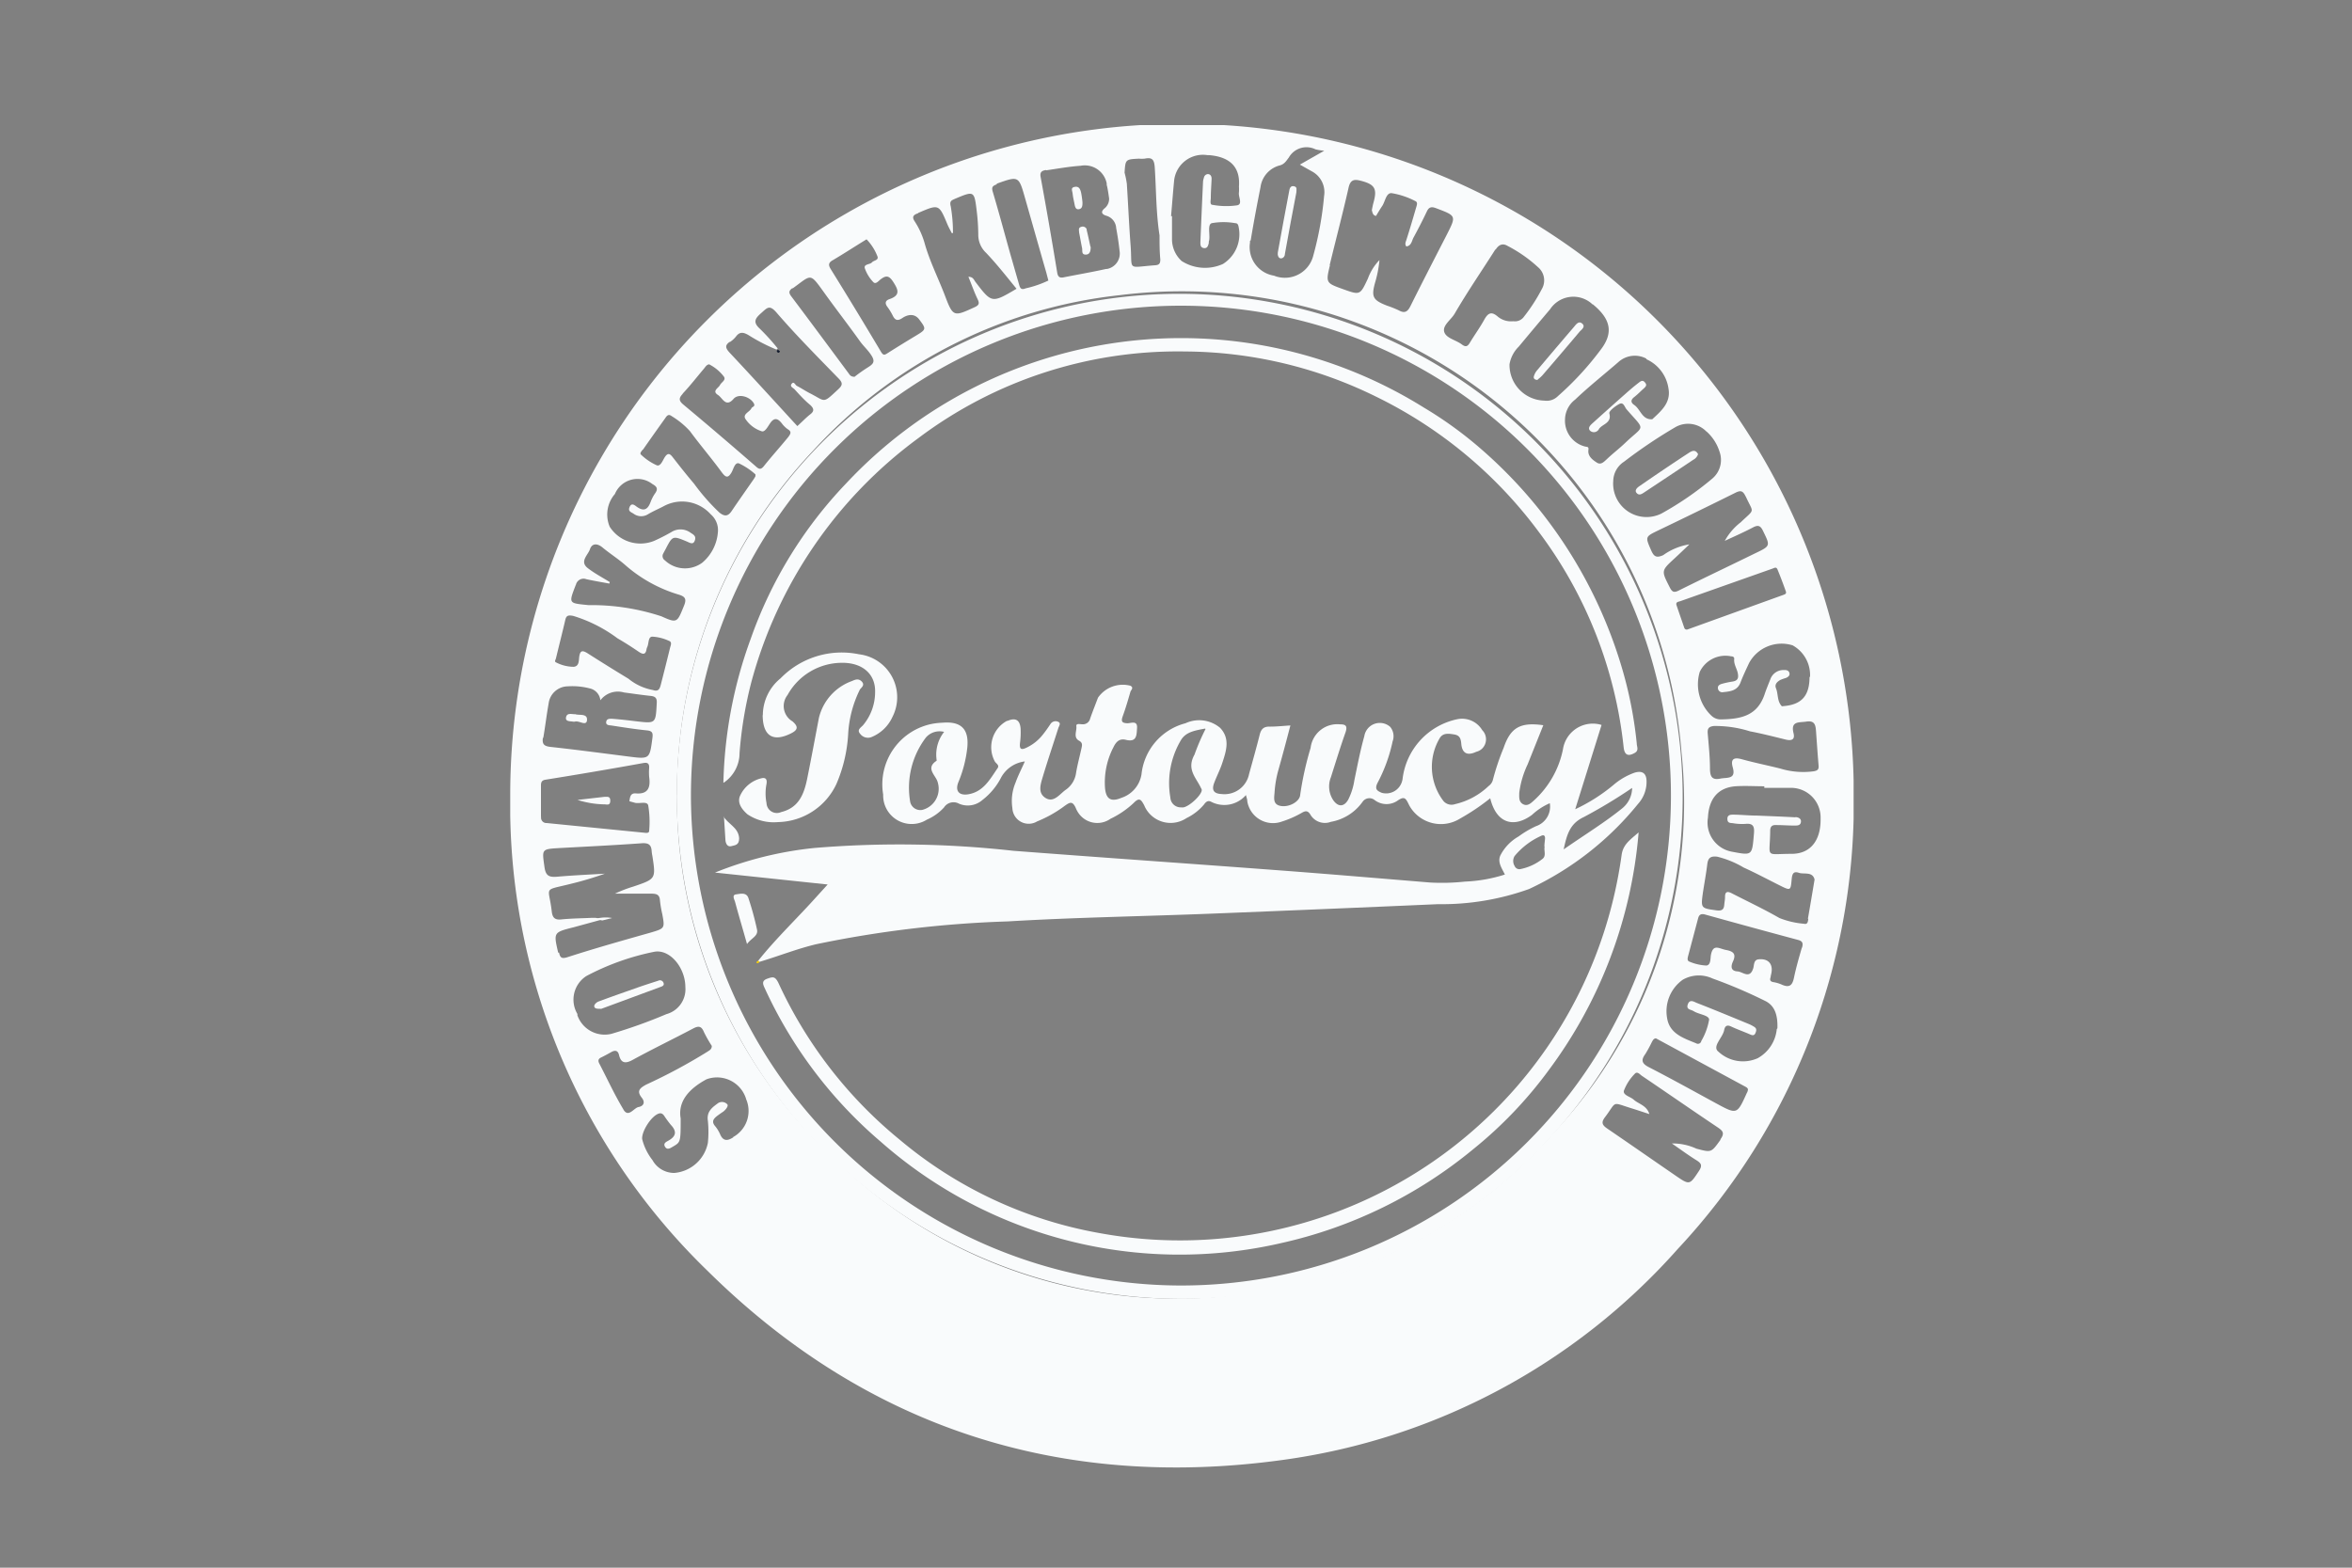 <svg id="Warstwa_1" data-name="Warstwa 1" xmlns="http://www.w3.org/2000/svg" xmlns:xlink="http://www.w3.org/1999/xlink" viewBox="0 0 300 200"><rect x="0" y="0" width="300" height="200" fill="#808080" stroke="none"/><defs><style>.cls-1{fill:none;}.cls-2{clip-path:url(#clip-path);}.cls-3{fill:#f9fbfc;}.cls-4{fill:#631f18;}.cls-5{fill:#12192b;}.cls-6{fill:#f1cc10;}</style><clipPath id="clip-path"><rect id="SVGID" class="cls-1" x="65.08" y="15.96" width="171.35" height="171.41"/></clipPath></defs><rect class="cls-1" width="300" height="200"/><g id="Group_21026" data-name="Group 21026"><rect id="Rectangle_9549" data-name="Rectangle 9549" class="cls-1" x="37.44" y="5.91" width="226.11" height="193.45"/><g id="Group_21022" data-name="Group 21022"><g class="cls-2"><g id="Group_21021" data-name="Group 21021"><path id="Path_30271" data-name="Path 30271" class="cls-3" d="M86.32,101.4a63.72,63.72,0,0,1,17.33-43.72,64.22,64.22,0,0,1,94.62,86.84,61.73,61.73,0,0,1-35.23,20,64.44,64.44,0,0,1-75.55-50.95,65.25,65.25,0,0,1-1.18-12.16M150.48,164a62.5,62.5,0,1,0-62.35-62.65v.27A62.6,62.6,0,0,0,150.48,164"/><path id="Path_30307" data-name="Path 30307" class="cls-3" d="M150.75,15.8a85.6,85.6,0,0,0-85.67,85.53v.11a82.7,82.7,0,0,0,25.18,60.7c20.3,20.07,45.11,28,73.31,24.12A82.17,82.17,0,0,0,214,159.34a83.28,83.28,0,0,0,22.45-57.78A85.58,85.58,0,0,0,151,15.8h-.29m78.31,88.47c-1.63-.09-3.26-.15-4.91-.22-1,0-2-.11-3-.12-.34,0-.79,0-.78.55s.37.5.7.54a7,7,0,0,0,1.59.09c1.11-.12,1.17.46,1.09,1.33-.23,2.71-.2,2.71-2.79,2.22a3.78,3.78,0,0,1-3.07-4.35c.12-2.44,1.31-3.82,3.5-4,1.22-.08,2.46,0,3.69,0v.2c1.15,0,2.29,0,3.44,0a3.78,3.78,0,0,1,3.74,3.8c0,.08,0,.17,0,.25,0,2.72-1.33,4.38-3.72,4.37-3.48,0-2.74.62-2.71-2.93,0-.6.27-.78.83-.74.78,0,1.56.07,2.33.06.3,0,.7,0,.76-.45s-.34-.61-.71-.63m2.64-10.9c.1,1.43.2,2.86.32,4.3.05.5-.1.67-.63.76a10,10,0,0,1-4.25-.35c-1.64-.41-3.29-.74-4.91-1.19-1.06-.29-1.45,0-1.15,1.06.43,1.53-.73,1.24-1.57,1.41-1.09.22-1.32-.25-1.34-1.23,0-1.51-.16-3-.29-4.55-.05-.63.15-.85.79-.93a14.65,14.65,0,0,1,4.6.68c1.53.29,3,.67,4.55,1.05.78.19,1.22,0,1-.84-.37-1.55.72-1.31,1.63-1.45,1.13-.18,1.19.5,1.25,1.28m-.83-7c0,2.41-1,3.52-3.2,3.73-.13,0-.31.07-.36,0-.59-.64-.42-1.52-.72-2.26-.21-.51.16-.85.58-1.08a7,7,0,0,1,.69-.24c.28-.12.53-.31.44-.64s-.41-.39-.71-.37a1.77,1.77,0,0,0-1.71,1.15c-.25.65-.53,1.29-.76,2-.93,2.64-2.9,3.12-5.64,3.15a1.71,1.71,0,0,1-1.11-.46,5.52,5.52,0,0,1-1.51-5.59,3.62,3.62,0,0,1,4-2c.22,0,.43.09.4.35-.07.68.36,1.23.47,1.87s-.09.9-.68,1a11.45,11.45,0,0,0-1.32.28c-.33.09-.64.25-.53.68a.56.56,0,0,0,.68.39c.91-.09,1.8-.2,2.19-1.25.32-.84.71-1.65,1.09-2.47a4.72,4.72,0,0,1,5.55-2.25,4.33,4.33,0,0,1,2.22,4.05m-4.17-13.78c.39.94.75,1.9,1.09,2.86.11.33-.19.38-.42.47l-11.89,4.29-.23.08a.32.32,0,0,1-.41-.18h0c-.34-1-.67-1.93-1-2.91-.14-.44.29-.44.5-.52l11.69-4.13c.22-.07.5-.27.64,0m-4-9.23c1,2.22,1.24,1.5-.65,3.31A7.58,7.58,0,0,0,220,69c1.2-.56,2.42-1.09,3.59-1.71.65-.34.95-.25,1.28.43.93,1.92,1,1.92-1,2.87-3.24,1.59-6.5,3.13-9.73,4.74-.66.33-.87.18-1.18-.43-1.06-2.09-1.09-2.08.63-3.66.57-.53,1.13-1.06,1.89-1.79a7.81,7.81,0,0,0-3.33,1.37c-.9.41-1.2.16-1.54-.6-.78-1.78-.78-1.74,1-2.6q4.88-2.34,9.71-4.74c.71-.36,1-.28,1.35.48m-5-8.31a5.76,5.76,0,0,1,1.65,2.55,3.11,3.11,0,0,1-.93,3.47,40.45,40.45,0,0,1-6.48,4.45,4.26,4.26,0,0,1-6.14-4.14,3,3,0,0,1,1.38-2.48,63.53,63.53,0,0,1,6.52-4.39,3.26,3.26,0,0,1,4,.56m-7.69-9.25a4.85,4.85,0,0,1,2.84,3.77c.31,1.74-.87,2.79-2,3.83,0,0-.06.07-.09.07-1.3.07-1.47-1.28-2.29-1.83-.4-.27-.5-.61,0-1s.79-.72,1.19-1.07.44-.52.15-.84-.55-.08-.75.07c-.59.45-1.15.93-1.7,1.42q-2.07,1.83-4.13,3.69c-.31.28-.72.63-.4,1a.71.71,0,0,0,1,0,.5.5,0,0,0,.15-.2c.43-.65,1.67-.74,1.32-2-.07-.28.76-.93,1.29-1.2s.66.4.9.68c2.48,2.86,2.3,1.93-.19,4.32-.71.68-1.5,1.28-2.21,1.95-.4.36-.82.89-1.36.55s-1.19-.82-1.1-1.59c.06-.46-.09-.4-.41-.47a3.39,3.39,0,0,1-2.57-3.5,3.26,3.26,0,0,1,1.29-2.49c1.76-1.68,3.69-3.2,5.53-4.8a3.12,3.12,0,0,1,3.57-.42m-6.85-6.94c2.32,1.89,2.66,3.66,1,5.81a38.51,38.51,0,0,1-5.44,5.9,2,2,0,0,1-1.72.58,4.55,4.55,0,0,1-4.46-4.64v0a4.14,4.14,0,0,1,1.18-2.25q2-2.41,4-4.77a3.55,3.55,0,0,1,4.93-1,2.89,2.89,0,0,1,.47.38m-12.34-7c.4-.63.9-.82,1.49-.47a17.71,17.71,0,0,1,3.91,2.73,2.2,2.2,0,0,1,.48,2.79,22.24,22.24,0,0,1-2.26,3.5,1.41,1.41,0,0,1-1.38.6,2.63,2.63,0,0,1-2-.61c-.82-.7-1.25-.4-1.71.43-.55,1-1.23,1.93-1.82,2.91-.3.51-.55.6-1.05.22-.76-.57-2-.78-2.23-1.6s.87-1.53,1.33-2.31c1.62-2.79,3.46-5.46,5.19-8.19m-21.13,2c.8-3.31,1.67-6.6,2.42-9.92.23-1,.73-1.06,1.51-.86,1.81.46,2.16,1,1.67,2.76-.09.32-.15.64-.22,1,.08.31.12.66.53.74.25-.41.5-.84.77-1.24.41-.58.5-1.72,1.22-1.67a10.17,10.17,0,0,1,3,1c.4.16.2.57.12.87-.4,1.37-.8,2.75-1.24,4.11-.09.28-.22.52,0,.82.67-.09.69-.74.93-1.16.59-1.08,1.15-2.18,1.68-3.29.25-.55.56-.66,1.15-.44,2.64,1,2.64.95,1.36,3.47-1.54,3-3.09,6-4.58,9-.37.75-.74,1-1.51.57a13.41,13.41,0,0,0-1.48-.59c-1.88-.73-2.06-1.15-1.48-3.14a14.54,14.54,0,0,0,.5-2.68,6.62,6.62,0,0,0-1.47,2.35c-1,2.14-1,2.14-3.17,1.36s-2.23-.79-1.67-3.06m-10.11-3.17c.37-2.26.8-4.52,1.25-6.79a3.31,3.31,0,0,1,2.47-2.77c.62-.17.85-.64,1.14-1a2.59,2.59,0,0,1,3.4-1.05,7.06,7.06,0,0,0,1.12.18L165.8,21l1.51.85A3,3,0,0,1,168.89,25a42.63,42.63,0,0,1-1.38,7.61A3.73,3.73,0,0,1,163,35.33a3.11,3.11,0,0,1-.49-.16,3.69,3.69,0,0,1-3.07-4.23,1.55,1.55,0,0,1,0-.21m-10.07-3.15c.14-1.6.25-3.12.4-4.63A3.7,3.7,0,0,1,154,19.79l.21,0c2.79.23,4,1.62,3.82,4a6,6,0,0,1,0,.74c-.11.57.51,1.49-.21,1.66a9.64,9.64,0,0,1-3.17-.06c-.36,0-.22-.56-.21-.87,0-.82.07-1.64.1-2.46,0-.33-.15-.58-.48-.59a.55.55,0,0,0-.5.46,2.4,2.4,0,0,0-.11.48q-.18,3.87-.34,7.75c0,.33,0,.69.45.75s.53-.31.62-.63c0-.12,0-.24.05-.36.13-.76-.25-2,.33-2.19a8.62,8.62,0,0,1,3,0c.29,0,.38.2.43.49A4.48,4.48,0,0,1,156,33.67a5.54,5.54,0,0,1-5.28-.37,3.77,3.77,0,0,1-1.23-2.85c0-1,0-2,0-2.87M148,33.06c0,.51-.09.74-.65.78-3.69.27-2.89.76-3.14-2.52-.2-2.62-.31-5.25-.48-7.87a11.16,11.16,0,0,0-.29-1.42c.11-1.7.11-1.7,1.83-1.79a4.47,4.47,0,0,0,.73,0c1-.21,1.22.16,1.29,1.12.19,2.89.16,5.8.61,8.67,0,1,0,2.05.1,3.07M133.43,21.73c1.46-.21,2.92-.48,4.39-.58a2.85,2.85,0,0,1,3.34,2.24c0,.13,0,.25.05.37.11.52.18,1,.26,1.57a1.58,1.58,0,0,1-.53,1.21c-.7.55-.28.86.23,1a1.73,1.73,0,0,1,1.2,1.55c.18,1,.33,1.94.43,2.91a2,2,0,0,1-1.58,2.31l-.12,0c-1.8.4-3.62.71-5.42,1.07-.51.11-.74-.06-.83-.59q-1-6.12-2.12-12.23c-.12-.65.22-.8.71-.87m-6.3,1.74c2.81-1,2.8-1,3.62,1.89.9,3.16,1.79,6.31,2.7,9.47l.26,1a13.45,13.45,0,0,1-2.91,1c-.6.26-.72-.11-.83-.51-.39-1.34-.77-2.68-1.15-4-.73-2.61-1.43-5.22-2.2-7.81-.19-.62,0-.76.5-.95m-10,3.64c2.63-1.13,2.63-1.14,3.73,1.5.16.37.36.72.54,1.08l.15,0a19.34,19.34,0,0,0-.28-3.4c-.19-.74.13-.78.59-1,2.39-1,2.41-1,2.72,1.57a26.09,26.09,0,0,1,.2,3.07,3.15,3.15,0,0,0,1,2.28c1.37,1.44,2.59,3,3.88,4.58-3.16,1.86-3.16,1.86-5.26-.9-.19-.26-.28-.62-.88-.63.41,1,.76,2,1.18,2.87.24.5.2.74-.36,1-2.66,1.22-2.77,1.29-3.79-1.41-.87-2.29-2-4.49-2.65-6.87a10.3,10.3,0,0,0-1.25-2.69c-.38-.58-.09-.82.44-1m-10.89,6c1.3-.77,2.57-1.59,3.86-2.39l.47-.29a6.49,6.49,0,0,1,1.37,2.13c.25.56-.46.54-.69.82s-1.07.19-.9.75a4.85,4.85,0,0,0,1.08,1.76c.31.33.67-.15.93-.35.67-.51,1.06-.52,1.59.29.65,1,1,1.74-.48,2.24-.47.17-.6.48-.27.94a7.57,7.57,0,0,1,.71,1.15c.3.62.64.71,1.23.31s1.51-.67,2.15.19c.91,1.21.91,1.26-.4,2.05s-2.45,1.49-3.66,2.26c-.39.25-.54.27-.82-.19q-3.14-5.28-6.38-10.5c-.31-.5-.39-.82.2-1.17m-5.11,3.6c2.45-1.76,2.16-2.09,4,.46,1.5,2.1,3.09,4.14,4.59,6.24.43.61,1,1.11,1.41,1.73.64.93.28,1.21-.43,1.66A19.29,19.29,0,0,0,109,48.07c-.54,0-.64-.3-.8-.5-2.42-3.26-4.83-6.52-7.27-9.76-.36-.48-.31-.73.15-1.06m-8,6.9a3.26,3.26,0,0,0,.82-.75c.5-.65,1-.47,1.57-.15a22.88,22.88,0,0,0,3.58,1.85.51.51,0,0,1,.16-.13,28,28,0,0,0-2.31-2.55c-1-.91-.44-1.42.27-2.05s1-1,1.87,0c2.51,2.91,5.23,5.64,7.91,8.4.59.6.52.89-.06,1.42-2,1.87-1.55,1.51-3.57.49-.57-.29-1.11-.66-1.68-.95-.21-.11-.37-.63-.66-.27s.2.52.38.72c.63.7,1.27,1.4,2,2,.45.43.53.76,0,1.17s-1.09,1-1.66,1.51c-2.89-3.15-5.73-6.27-8.61-9.34-.52-.56-.7-.94,0-1.42m-6,6.6c.95-1,1.81-2.12,2.71-3.18.18-.22.32-.49.65-.54a5.49,5.49,0,0,1,1.87,1.55c.34.45-.31.73-.49,1.1s-1.06.75-.25,1.26c.58.37,1,1.66,2,.48.63-.7,2.07-.27,2.56.57.25.45-.2.43-.29.64-.22.48-1.1.71-.8,1.32a3.92,3.92,0,0,0,2.08,1.61c.42.18.81-.59,1.09-1,.53-.79,1-.64,1.5,0a3.38,3.38,0,0,0,.76.75c.54.32.35.61.06,1-1,1.23-2.1,2.44-3.11,3.71-.4.5-.65.38-1.06,0q-4.59-4-9.19-7.84c-.54-.45-.67-.78-.12-1.36M82,57.38c.94-1.35,1.89-2.69,2.83-4,.22-.33.42-.62.86-.28A10.48,10.48,0,0,1,88,55c1.31,1.78,2.76,3.47,4.06,5.25.54.73.83.74,1.26,0,.25-.45.42-1.3.94-1.13a8.75,8.75,0,0,1,2.1,1.4s0,.15,0,.23a3.58,3.58,0,0,1-.25.42c-.93,1.34-1.87,2.67-2.77,4-.46.7-.9.76-1.57.23a26.43,26.43,0,0,1-3.24-3.69c-.93-1.09-1.82-2.22-2.7-3.35-.4-.53-.66-.62-1.06,0-.25.41-.53,1.18-1,1a7.13,7.13,0,0,1-2-1.35c-.22-.18.07-.45.2-.64M78.44,63a3.12,3.12,0,0,1,4.09-1.65,3.4,3.4,0,0,1,.71.42c.54.3.72.59.34,1.14A5,5,0,0,0,83,64c-.34.94-.82,1.33-1.78.65-.23-.16-.64-.56-.9,0s.14.67.47.87a1.63,1.63,0,0,0,1.84.1c.63-.38,1.31-.67,1.95-1a4.91,4.91,0,0,1,6.08,1,2.65,2.65,0,0,1,.91,2.26,5.66,5.66,0,0,1-2,3.91,3.72,3.72,0,0,1-4.76-.3.65.65,0,0,1-.22-.86c.09-.18.19-.36.29-.54.91-1.76.91-1.76,2.74-1,.38.16.79.45,1-.12s-.15-.76-.53-1a2.16,2.16,0,0,0-2.42-.11A23.7,23.7,0,0,1,83.44,69a4.65,4.65,0,0,1-5.67-1.8A4,4,0,0,1,78.45,63m-5,11.64a1,1,0,0,1,1.2-.79l.18.05c1,.22,1.93.37,2.89.55l.06-.19c-.93-.58-1.91-1.09-2.78-1.76-1.13-.85,0-1.68.25-2.43s.9-.79,1.57-.25c.91.76,1.92,1.4,2.82,2.17a18.26,18.26,0,0,0,6.9,3.86c.85.25,1.07.55.7,1.44-.86,2.12-.85,2.26-2.87,1.34a28.51,28.51,0,0,0-9.3-1.43c-2.58-.26-2.55-.17-1.63-2.58M70.91,84c.39-1.63.81-3.26,1.19-4.9.13-.59.39-.64,1-.53a18.38,18.38,0,0,1,5.67,2.87c.92.53,1.82,1.11,2.7,1.71.54.36.89.4,1-.35a1.13,1.13,0,0,1,.08-.24c.23-.46.09-1.3.64-1.34a5.81,5.81,0,0,1,2.12.53c.44.15.25.55.17.84-.39,1.6-.79,3.19-1.2,4.78-.12.45-.26.92-1,.66a6.83,6.83,0,0,1-3.12-1.44Q77.54,85,75,83.38c-.63-.4-1-.5-1.12.43-.06.46,0,1.22-.73,1.26a5,5,0,0,1-2.24-.57c-.25-.13,0-.36,0-.54M69.3,94.11c.25-1.45.42-2.92.68-4.37a2.49,2.49,0,0,1,2.43-2.18,8.83,8.83,0,0,1,2.8.26,1.74,1.74,0,0,1,1.37,1.52,2.79,2.79,0,0,1,3-1c1.13.15,2.26.32,3.41.44.61.07.82.28.78.93-.14,2.6-.11,2.6-2.61,2.31-1-.12-2-.24-3.06-.32-.31,0-.72-.05-.78.4s.42.42.69.46c1.51.23,3,.47,4.51.62.68.07.78.33.7.94-.36,2.74-.34,2.74-3.09,2.39-3.3-.42-6.59-.86-9.89-1.22-.8-.09-1.1-.31-1-1.12M69,104.2c0-1.32,0-2.63,0-4,0-.44.13-.66.59-.73q6.26-1,12.5-2.13c.57-.1.74.13.71.65a6.86,6.86,0,0,0,0,1.11c.19,1.33-.1,2.25-1.7,2.12-.71-.06-.74.5-.82,1l.72.2c.58.14,1.53-.25,1.68.33a12.56,12.56,0,0,1,.12,3.24c0,.31-.35.28-.59.25L69.73,105a.68.68,0,0,1-.72-.65s0-.1,0-.15m2.19,17.35c-.6-2.61-.62-2.6,2-3.26l3.66-1L76,117.1l-.62,0h0c-1.27.06-2.55.07-3.81.2-.81.08-1.1-.24-1.19-1-.37-3.29-1.22-2.63,2.33-3.52a42.7,42.7,0,0,0,4.44-1.32c-2,.12-4.07.21-6.1.39-1,.08-1.44-.1-1.6-1.22-.32-2.32-.41-2.3,1.94-2.44,3.49-.19,7-.36,10.46-.61.84-.06,1.22.17,1.27,1a4.49,4.49,0,0,0,.09.61c.45,2.93.45,2.94-2.41,3.91a16.43,16.43,0,0,0-2.36.91c1.53,0,3.07,0,4.61,0,.69,0,1.09.11,1.13.89a14,14,0,0,0,.29,1.7c.34,1.83.34,1.84-1.49,2.38-3.54,1-7.09,2-10.62,3.14-.72.22-.91.07-1.06-.61m2.38,7.9a3.58,3.58,0,0,1,1.11-4.89,31.9,31.9,0,0,1,8.63-3.09c2-.4,4,2,4,4.52A3.29,3.29,0,0,1,85,129.38a64.73,64.73,0,0,1-7,2.51,3.68,3.68,0,0,1-4.38-2.45m5.91,12.12c-1.14-1.89-2.06-3.9-3.08-5.86-.18-.34-.18-.6.22-.79s.87-.45,1.3-.69.85-.28,1,.42c.25,1,.81,1.08,1.72.58,2.54-1.39,5.15-2.65,7.71-4,.69-.37,1.08-.33,1.39.45a16.71,16.71,0,0,0,1,1.76c0,.47-.33.58-.6.77a70.68,70.68,0,0,1-7.77,4.17c-.86.47-1.23.83-.55,1.69.47.6.19,1.06-.42,1.17s-1.28,1.41-1.93.33m14,3.54c-.65.42-1.24.55-1.64-.33a4.61,4.61,0,0,0-.62-1.05c-.56-.62-.26-1,.26-1.39.23-.17.47-.34.7-.49s.73-.69.56-.94a.92.92,0,0,0-1.29-.09l0,0c-.73.53-1.37,1.06-1.2,2.18a13.89,13.89,0,0,1,0,2.81A4.77,4.77,0,0,1,86,149.64,3.17,3.17,0,0,1,83.22,148a7.13,7.13,0,0,1-1.31-2.68c-.1-1,1.28-3.16,2.28-3.29.25,0,.37.12.5.28a14.5,14.5,0,0,0,.87,1.19c.76.8.72,1.43-.27,2-.25.15-.74.33-.47.79s.67.2,1,0c1-.58,1-.58,1-3.6-.38-2.21,1.1-3.81,3.3-5A3.88,3.88,0,0,1,95.1,140a2,2,0,0,1,.07.23,3.8,3.8,0,0,1-1.67,4.84m69.56,19.25A62.41,62.41,0,0,1,106,147.43a62.84,62.84,0,0,1-19.66-46.18,63.68,63.68,0,0,1,17.34-43.72,62,62,0,0,1,39.11-19.87A63.94,63.94,0,0,1,214.48,96a61.7,61.7,0,0,1-16.2,48.4,61.73,61.73,0,0,1-35.22,20m56.4-19c-1.19,1.64-1.13,1.66-3.09,1.14a7.14,7.14,0,0,0-3.12-.66c1.14.79,2.12,1.51,3.15,2.15.61.38.75.67.32,1.33-1.21,1.83-1.19,1.86-3,.62-2.91-2-5.78-4-8.71-6-.74-.5-.76-.85-.25-1.51,1.5-2,.75-1.88,3.3-1.09.72.22,1.44.47,2.32.75-.35-1.12-1.36-1.27-2-1.84-.43-.39-1.39-.57-1.25-1.14a6.13,6.13,0,0,1,1.37-2.14c.33-.4.68.08.94.25,3.21,2.17,6.39,4.38,9.6,6.53.69.46,1,.75.39,1.58m3.41-6c-1.28,2.83-1.26,2.84-3.91,1.41-2.87-1.56-5.73-3.15-8.63-4.64-.91-.47-1-.91-.43-1.68a16.9,16.9,0,0,0,.82-1.51c.12-.2.21-.46.53-.48l.74.4,10.67,5.77c.37.2.39.33.21.76m3.79-8.12A4.76,4.76,0,0,1,224.2,135a4.59,4.59,0,0,1-5-.82c-.88-.66.54-1.78.72-2.77.09-.46.31-.72.87-.46.78.37,1.59.65,2.39,1,.28.12.55.24.72-.14s.17-.63-.2-.84a4.74,4.74,0,0,0-.54-.29c-2.24-.92-4.47-1.85-6.73-2.73-.35-.14-.89-.52-1.14.16s.31.66.66.85a.6.6,0,0,1,.11.06c.66.4,1.93.5,1.94,1.06a8.15,8.15,0,0,1-1,2.73.43.43,0,0,1-.5.35.44.44,0,0,1-.16-.06c-1.6-.66-3.38-1.21-3.7-3.22a4.93,4.93,0,0,1,2-4.89,4.13,4.13,0,0,1,3.79-.16,63.29,63.29,0,0,1,6.67,2.84c1.23.58,1.67,1.74,1.61,3.52m3.12-10.3c-.36,1.25-.73,2.52-1,3.81-.2,1-.57,1.35-1.55.92a4.33,4.33,0,0,0-1.06-.32c-.46-.07-.5-.31-.37-.65,0-.16.05-.28.07-.4.29-1.25-.36-2-1.63-1.86-.62.08-.54.73-.66,1.13-.45,1.44-1.33.45-2,.41-.95-.06-.84-.73-.58-1.29.46-1-.05-1.29-.91-1.45s-1.63-.83-1.91.64c-.08.46,0,1.3-.59,1.35a6.3,6.3,0,0,1-2.13-.49c-.36-.12-.25-.47-.18-.76l1.26-4.75c.12-.48.36-.65.89-.51q5.93,1.65,11.86,3.24c.61.16.66.44.51,1m.8-3.68c-.05.32-.06.74-.55.62a10.89,10.89,0,0,1-3.13-.73c-2-1.15-4.07-2.12-6.11-3.17-.55-.28-.84-.18-.83.49,0,.33-.07.65-.1,1-.05.61-.32.79-1,.7-2-.28-2-.25-1.71-2.34.18-1.17.4-2.35.54-3.51.1-.8.37-1.1,1.26-1a12.36,12.36,0,0,1,3.39,1.39c1.53.69,3,1.48,4.52,2.24s1.46.72,1.61-.85c.07-.65.27-.94.91-.72s1.75-.2,2,.86c-.3,1.79-.57,3.41-.85,5"/><path id="Path_30308" data-name="Path 30308" class="cls-3" d="M75.94,117.24a4.56,4.56,0,0,1,2.14-.12l-1.26.31-.87-.19"/><path id="Path_30309" data-name="Path 30309" class="cls-4" d="M75.28,117.27v-.06l0,.06h0"/><path id="Path_30310" data-name="Path 30310" class="cls-3" d="M165.35,24.55c-.48,2.56-1,5.21-1.46,7.85,0,.32-.25.59-.55.56s-.41-.46-.35-.77q.7-3.91,1.45-7.83c.05-.31.16-.7.61-.6s.3.43.3.79"/><path id="Path_30311" data-name="Path 30311" class="cls-3" d="M139.12,31.48c0,.49-.07,1-.64,1s-.39-.51-.46-.83c-.14-.67-.25-1.35-.38-2,0-.28-.13-.59.25-.7a.55.55,0,0,1,.72.29l0,.12c.18.71.32,1.42.48,2.13"/><path id="Path_30312" data-name="Path 30312" class="cls-3" d="M138.07,25.81c0,.39,0,.8-.45.88s-.51-.38-.58-.74-.18-.8-.22-1.21-.31-.8.27-.9.71.35.81.76a12.15,12.15,0,0,1,.17,1.21"/><path id="Path_30313" data-name="Path 30313" class="cls-5" d="M99.24,44.62c.06.11.35.14.18.31s-.3,0-.35-.17a.75.75,0,0,1,.17-.14"/><path id="Path_30314" data-name="Path 30314" class="cls-3" d="M216.6,57.91a1.24,1.24,0,0,1-.63.75c-2.07,1.39-4.15,2.77-6.22,4.14-.32.21-.67.47-1,.09s.17-.75.45-.93q3.06-2.12,6.16-4.15c.39-.26.87-.54,1.21.1"/><path id="Path_30315" data-name="Path 30315" class="cls-3" d="M73.33,91.1c.5.21,1.64-.15,1.54.8-.09.78-1,0-1.54.16a.71.71,0,0,1-.25,0c-.38-.06-1,0-.88-.56s.63-.4,1.12-.38"/><path id="Path_30316" data-name="Path 30316" class="cls-3" d="M76.65,128.7c-.45,0-.75,0-.84-.25s.25-.57.53-.68c1.53-.57,3.07-1.11,4.61-1.65,1-.36,2-.68,3-1a.48.48,0,0,1,.69.29c.09.25-.07.38-.28.46l-7.74,2.86"/><path id="Path_30317" data-name="Path 30317" class="cls-3" d="M196.13,48.47c-.36,0-.57-.18-.48-.47a2,2,0,0,1,.41-.76q2.33-2.77,4.69-5.52c.27-.32.61-.83,1.06-.44s-.06.76-.3,1c-1.58,1.88-3.18,3.75-4.78,5.61a4.15,4.15,0,0,1-.59.52"/><path id="Path_30318" data-name="Path 30318" class="cls-3" d="M73.67,102.05l3.41-.39c.38,0,.76-.1.76.48s-.32.52-.66.48a12.06,12.06,0,0,1-3.52-.57"/><path id="Path_30319" data-name="Path 30319" class="cls-3" d="M96.7,122.58c2.3-2.89,5-5.44,7.45-8.18l1.42-1.56L91.2,111.32a46.29,46.29,0,0,1,12.69-3.14,130.94,130.94,0,0,1,25.35.36c11.5.88,23,1.67,34.53,2.54,6.22.47,12.44,1,18.66,1.51a27.3,27.3,0,0,0,4.43-.12,19.16,19.16,0,0,0,5.09-.9c-.39-.81-1-1.62-.54-2.51a5.88,5.88,0,0,1,2.29-2.35,12.69,12.69,0,0,1,2.22-1.31,2.63,2.63,0,0,0,1.76-2.93,7.89,7.89,0,0,0-2.26,1.48c-2.31,1.71-4.55,1.14-5.34-2.11a27.91,27.91,0,0,1-3.83,2.58A4.61,4.61,0,0,1,179.9,103a4.09,4.09,0,0,1-.25-.46c-.35-.71-.54-.95-1.3-.46a2.49,2.49,0,0,1-3,0,1.06,1.06,0,0,0-1.5.14l-.11.15a6.3,6.3,0,0,1-4,2.48,2.14,2.14,0,0,1-2.59-.91c-.39-.66-.76-.44-1.2-.19a12.9,12.9,0,0,1-2.47,1.07,3.32,3.32,0,0,1-4.23-2,2.78,2.78,0,0,1-.16-.63c0-.2-.08-.39-.17-.76a3.64,3.64,0,0,1-4.47.84c-.37-.17-.62,0-.89.38a6.78,6.78,0,0,1-2.22,1.72,3.65,3.65,0,0,1-5.06-1,3.34,3.34,0,0,1-.33-.62c-.4-.75-.62-1.07-1.37-.29a11.61,11.61,0,0,1-2.94,2,2.91,2.91,0,0,1-4.07-.72,3.13,3.13,0,0,1-.35-.65c-.42-.93-.75-.75-1.39-.3a15.54,15.54,0,0,1-3.54,2,2.08,2.08,0,0,1-2.86-.7,2.13,2.13,0,0,1-.3-1,6,6,0,0,1,.41-3.26c.3-.85.72-1.65,1.18-2.69a4,4,0,0,0-3,2,8.54,8.54,0,0,1-2.4,2.91,2.83,2.83,0,0,1-3,.48,1.44,1.44,0,0,0-1.91.48,6.41,6.41,0,0,1-2.19,1.56,3.64,3.64,0,0,1-5.57-3.2,7.87,7.87,0,0,1,6.44-9.06,8.79,8.79,0,0,1,1.14-.11c2.37-.2,3.38.82,3.15,3.17a15.84,15.84,0,0,1-1.13,4.4c-.46,1.13.07,1.76,1.27,1.56,1.93-.33,2.76-1.93,3.73-3.34.25-.37-.19-.58-.35-.83a3.82,3.82,0,0,1,1.53-5.19l.08,0c1-.44,1.59-.14,1.67,1a10.31,10.31,0,0,1-.08,1.84c-.07.69.09.93.8.59a5.76,5.76,0,0,0,2.1-1.66c.36-.45.69-.92,1-1.39a.77.77,0,0,1,1-.25c.35.16.08.53,0,.76-.64,2-1.33,4.05-1.95,6.1-.29,1-.75,2.16.29,2.83s1.78-.43,2.55-1a3.13,3.13,0,0,0,1.37-2.23c.17-1,.46-2.08.69-3.13.08-.36.15-.68-.31-.93-.78-.43-.27-1.24-.35-1.85-.06-.45.58-.21.9-.25a.93.93,0,0,0,.86-.73c.31-.89.66-1.76,1-2.66a3.84,3.84,0,0,1,4.15-1.52c.42.24.11.5,0,.72-.31,1.07-.62,2.14-1,3.18-.23.65-.09.86.61.88.46,0,1.3-.41,1.22.63-.06.83,0,1.83-1.4,1.49-.83-.21-1.26.22-1.61.94a9.72,9.72,0,0,0-1.07,5.24c.14,1.42.8,1.76,2.1,1.21a3.78,3.78,0,0,0,2.55-3,7.54,7.54,0,0,1,5.61-6.51,4.15,4.15,0,0,1,4.41.58c1.3,1.36.8,2.91.31,4.41-.28.89-.73,1.74-1.06,2.62s-.1,1.37.94,1.42a3.2,3.2,0,0,0,3.51-2.55c.46-1.67.93-3.32,1.35-5,.17-.69.47-1.06,1.25-1.05s1.71-.09,2.67-.15c-.52,2-1,3.8-1.52,5.65a13.64,13.64,0,0,0-.5,2.91c-.05.7-.25,1.56.85,1.72s2.37-.61,2.42-1.42a41.22,41.22,0,0,1,1.33-6,3.43,3.43,0,0,1,3.77-3c.7,0,.95.19.69,1-.67,1.89-1.26,3.82-1.87,5.74a3.17,3.17,0,0,0,.3,2.94c.63.89,1.38.86,1.91-.08a8.21,8.21,0,0,0,.78-2.46c.39-1.88.75-3.78,1.27-5.63a2,2,0,0,1,3.3-1.19,1.88,1.88,0,0,1,.31,1.85,20.12,20.12,0,0,1-1.93,5.31c-.38.78-.07,1,.56,1.26a2.11,2.11,0,0,0,2.58-1.5,1.4,1.4,0,0,0,.06-.28,8.86,8.86,0,0,1,7-7.62,3,3,0,0,1,3.16,1.4,1.66,1.66,0,0,1,0,2.34,1.59,1.59,0,0,1-.76.42c-1.11.53-1.8.22-1.91-1-.06-.65-.17-1.09-.9-1.21s-1.45-.23-1.87.5a7.18,7.18,0,0,0,.5,8,1.36,1.36,0,0,0,1.47.39,9.15,9.15,0,0,0,4.28-2.31,1.38,1.38,0,0,0,.55-.79,31,31,0,0,1,1.37-4.08c.87-2.57,2.1-3.31,5.06-2.89l-2,5a11.92,11.92,0,0,0-1.07,3.64c0,.53-.08,1.12.48,1.43s1-.12,1.33-.41a12,12,0,0,0,3.77-6.6,3.85,3.85,0,0,1,4.38-3.22,3,3,0,0,1,.54.13l-3.36,10.75a22.4,22.4,0,0,0,4.94-3.15,8.43,8.43,0,0,1,2.65-1.52c1-.29,1.51.1,1.51,1.14a4.18,4.18,0,0,1-1.07,2.83,39.15,39.15,0,0,1-13.92,10.88,33,33,0,0,1-11.6,1.93q-14.31.63-28.65,1.2c-8.75.35-17.5.48-26.23,1a141.46,141.46,0,0,0-24.44,2.91c-2.48.59-4.84,1.54-7.28,2.26a.52.52,0,0,0-.19-.14m23.85-29.19a2.31,2.31,0,0,0-2.39.7,10.59,10.59,0,0,0-2,8.23,1.32,1.32,0,0,0,1.55,1h0a2.78,2.78,0,0,0,2-3.36,2.16,2.16,0,0,0-.14-.43c-.37-.78-1.37-1.6-.07-2.46.06,0,0-.24,0-.35a4.68,4.68,0,0,1,1-3.37m33.26-.4c-1.31.25-2.35.42-3,1.36a10.73,10.73,0,0,0-1.42,7.44,1.32,1.32,0,0,0,1.37,1.25,1.06,1.06,0,0,0,.31,0c.85-.17,2.42-1.7,2.32-2.26a.88.88,0,0,0-.1-.22c-.62-1.33-1.87-2.37-.82-4.25A27.6,27.6,0,0,1,153.77,93m45.68,15.36c2.71-1.89,5.23-3.42,7.52-5.28a3.38,3.38,0,0,0,1.21-2.56,65.57,65.57,0,0,1-6.17,3.72c-1.74.82-2.15,2.17-2.56,4.11m-2.46-.36c0-.38.06-.7.08-1s-.1-.56-.51-.35a9.42,9.42,0,0,0-3.37,2.57,1.21,1.21,0,0,0,0,1.27.66.66,0,0,0,.81.38,6.64,6.64,0,0,0,2.74-1.28c.52-.38.16-1.07.28-1.56"/><path id="Path_30320" data-name="Path 30320" class="cls-3" d="M92.27,99.86a57,57,0,0,1,3.48-18.35,55.06,55.06,0,0,1,12.12-19.78A58.51,58.51,0,0,1,181.62,52,50.3,50.3,0,0,1,189,57.36a59.18,59.18,0,0,1,17.77,27.49,52.48,52.48,0,0,1,2,10c0,.4.31.88-.25,1.2-.85.49-1.31.28-1.42-.7a55.55,55.55,0,0,0-10.84-27.51,56.82,56.82,0,0,0-20.79-17.26,55.7,55.7,0,0,0-24.34-5.74,55,55,0,0,0-34,11.06A56.94,56.94,0,0,0,95.84,87a51.58,51.58,0,0,0-1.51,9.07,4.56,4.56,0,0,1-2,3.77"/><path id="Path_30321" data-name="Path 30321" class="cls-3" d="M209,106.28a58.83,58.83,0,0,1-11.49,30.29,53.77,53.77,0,0,1-9.55,10,58.36,58.36,0,0,1-24.46,12,57.67,57.67,0,0,1-51.19-12.94,56.8,56.8,0,0,1-14.74-19.5c-.25-.53-.47-1,.29-1.27s1-.29,1.41.5a56,56,0,0,0,15.44,20,54.3,54.3,0,0,0,25.46,11.94,56.85,56.85,0,0,0,66.24-45.58c.16-.88.31-1.76.43-2.65.19-1.37,1.12-1.95,2.16-2.87"/><path id="Path_30322" data-name="Path 30322" class="cls-3" d="M99.23,104.88a6,6,0,0,1-3.9-1c-.73-.65-1.38-1.51-.88-2.47a4,4,0,0,1,2.71-2.13c.58-.12.69.23.61.73a6.26,6.26,0,0,0,0,2.44,1.32,1.32,0,0,0,1.38,1.27,1.36,1.36,0,0,0,.49-.12c2.26-.55,2.92-2.31,3.32-4.27.52-2.57,1-5.16,1.49-7.73a6.64,6.64,0,0,1,4.23-4.72c.4-.18.83-.36,1.24.07s0,.73-.23,1a14.54,14.54,0,0,0-1.51,5.78,18.74,18.74,0,0,1-1.5,6.3,8.42,8.42,0,0,1-7.5,4.85"/><path id="Path_30323" data-name="Path 30323" class="cls-3" d="M97.3,91.22a6.09,6.09,0,0,1,2.26-4.68,10.88,10.88,0,0,1,10-3.07,5.52,5.52,0,0,1,4.27,8A5,5,0,0,1,111.24,94a1.24,1.24,0,0,1-1.54-.4c-.44-.5.13-.79.39-1.09a6.57,6.57,0,0,0,1.53-4.19c.08-2.33-1.63-3.82-4.32-3.76a7.94,7.94,0,0,0-6.85,4.11,2.27,2.27,0,0,0,.37,3.18,2.2,2.2,0,0,0,.25.17c.77.66.73,1.09-.15,1.53-2.33,1.18-3.62.33-3.64-2.3"/><path id="Path_30324" data-name="Path 30324" class="cls-3" d="M95.28,120.43c-.56-2-1.06-3.65-1.51-5.33-.09-.34-.46-.92.12-1s1.33-.29,1.58.5a37.92,37.92,0,0,1,1.09,4c.17.83-.72,1.06-1.28,1.84"/><path id="Path_30325" data-name="Path 30325" class="cls-3" d="M92.28,104.15c.59,1,1.92,1.42,2,2.8,0,.89-.54.87-1,1s-.72-.29-.75-.78c-.06-1-.13-2-.19-3"/><path id="Path_30326" data-name="Path 30326" class="cls-6" d="M96.88,122.71c-.09.15-.28.24-.37.13s.08-.21.19-.27a.49.49,0,0,1,.18.14"/></g></g></g></g></svg>